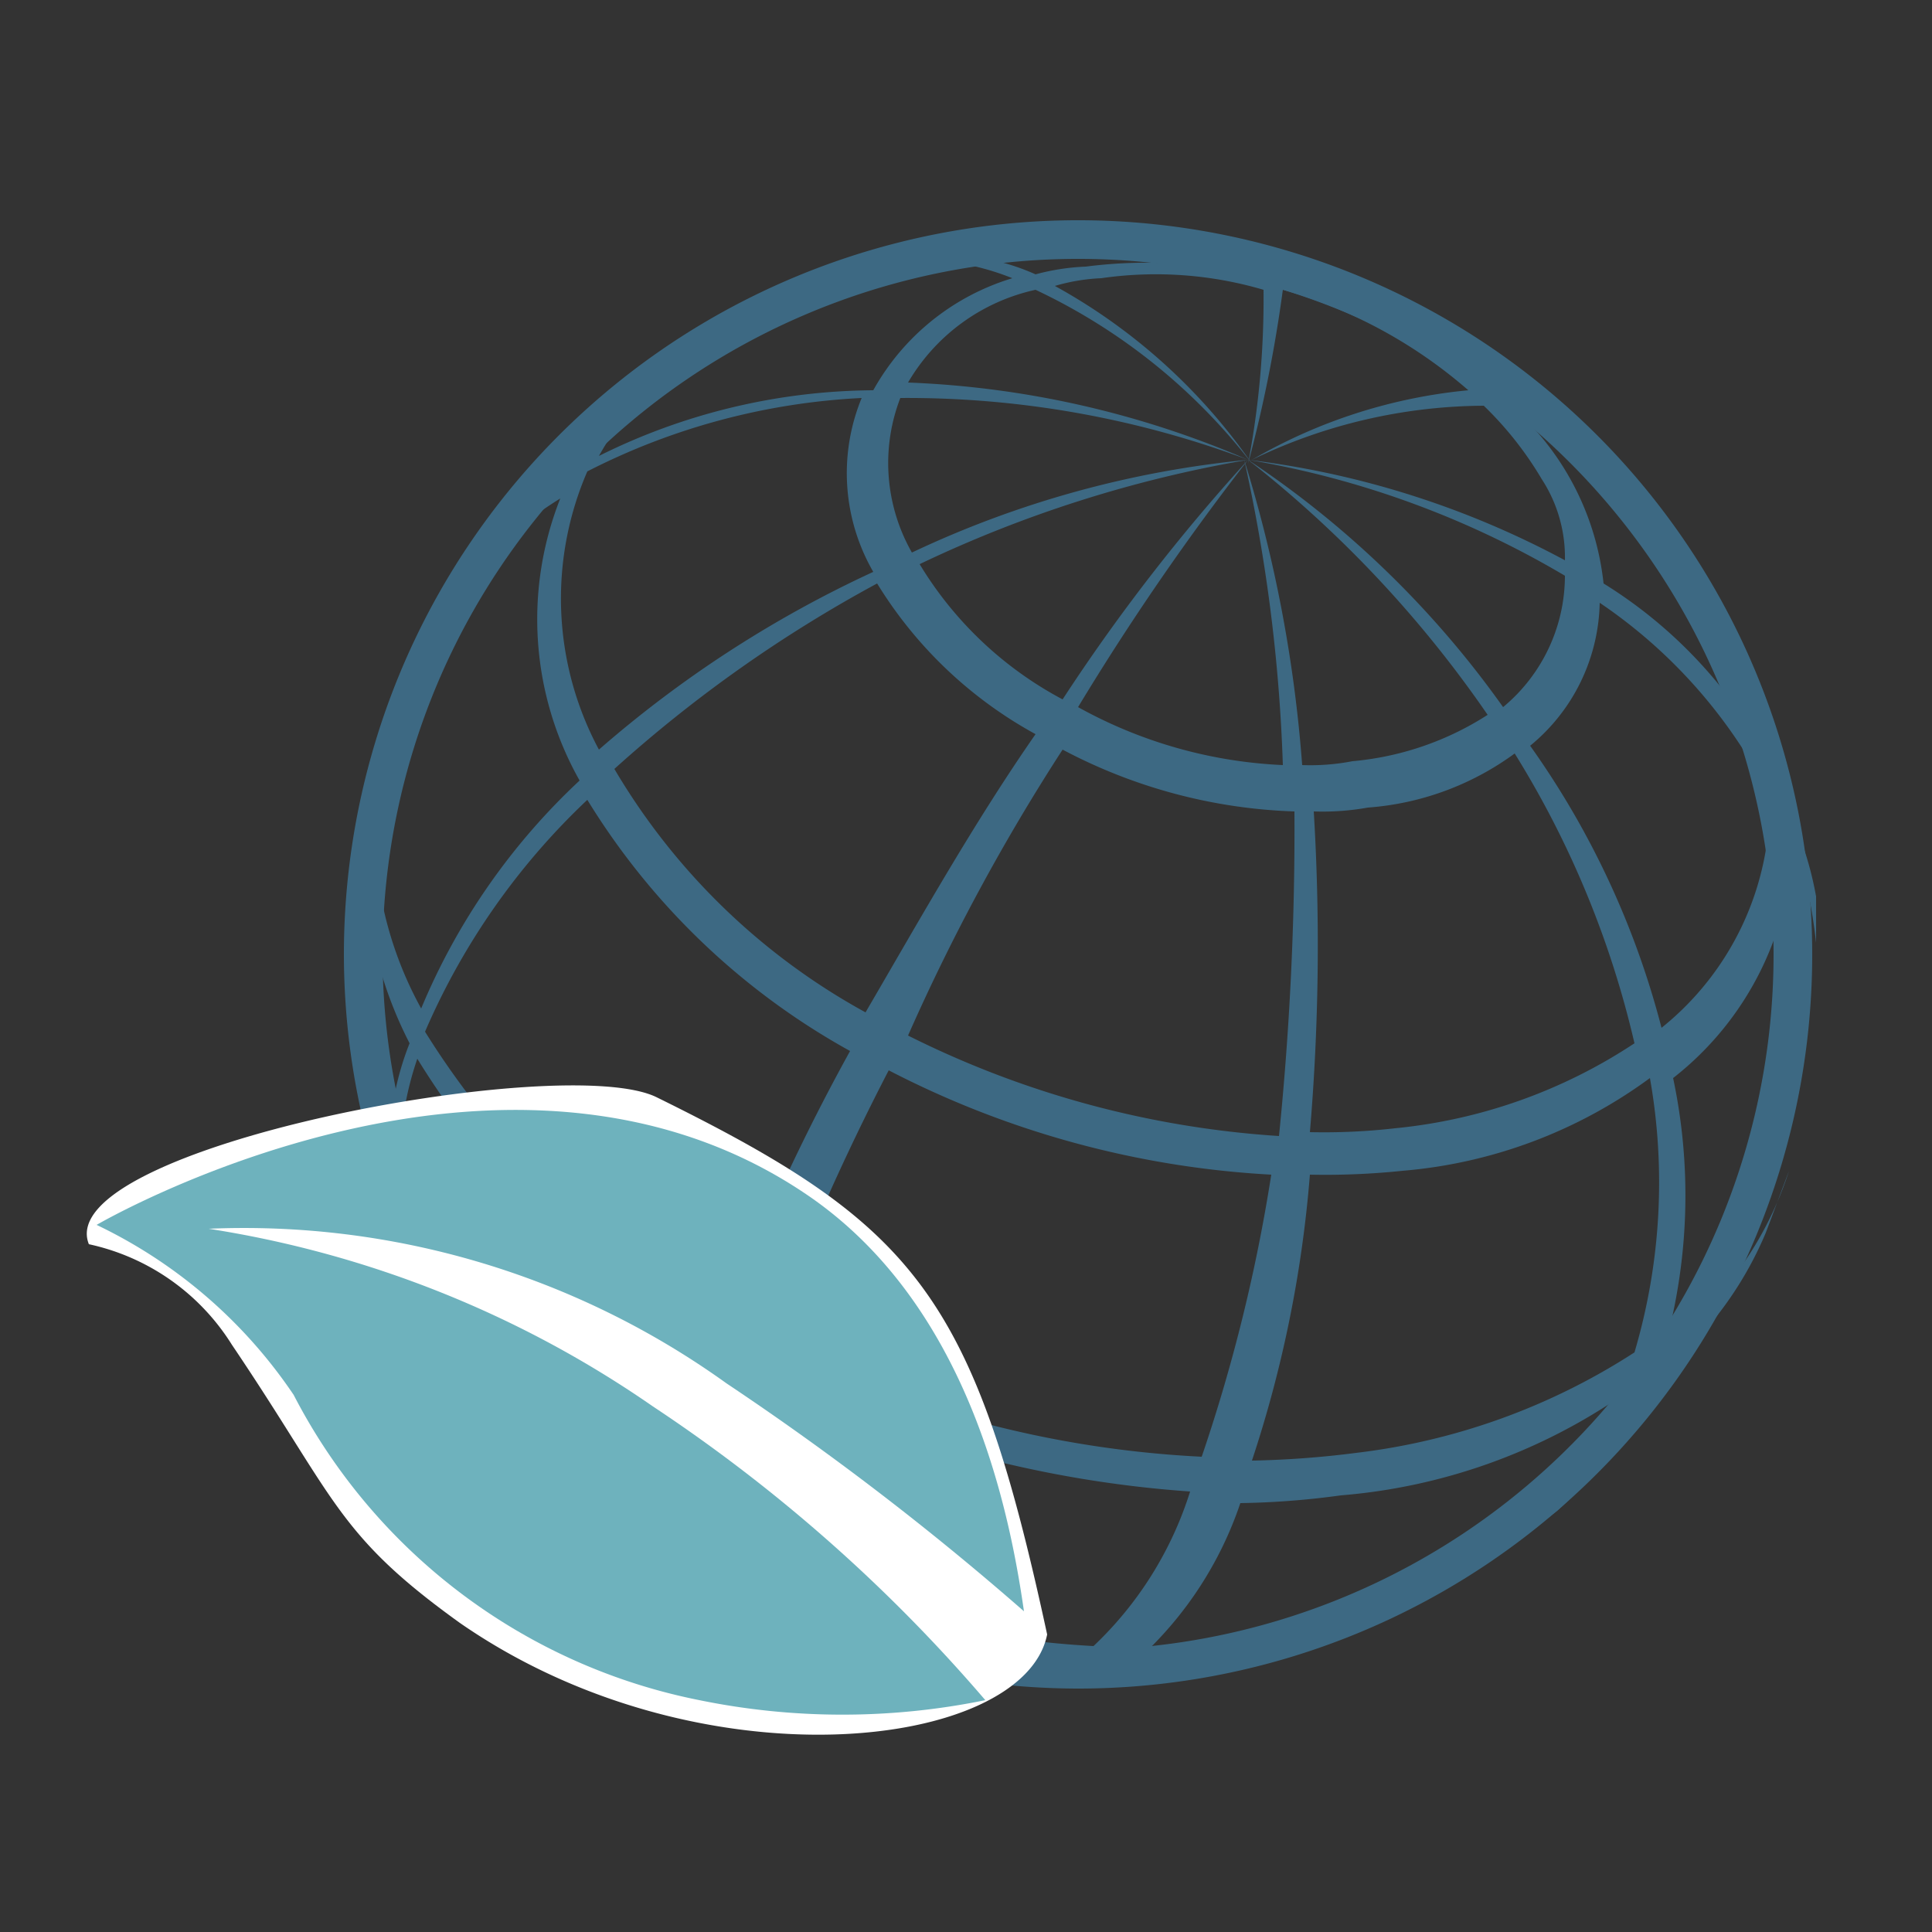 <svg id="Layer_1" data-name="Layer 1" xmlns="http://www.w3.org/2000/svg" width="50" height="50" viewBox="0 0 50 50"><rect x="0" y="0" width="50" height="50" fill="#333333" stroke="none"/><defs><style>.cls-1{fill:none;stroke:#3d6983;stroke-miterlimit:10;}.cls-2{fill:#3d6983;}.cls-3{fill:#fff;}.cls-4{fill:#6eb2bd;}</style></defs><path id="Path_3841" data-name="Path 3841" class="cls-1" d="M9.4,24.7A18.5,18.5,0,1,1,27.9,43.2h0A18.52,18.52,0,0,1,9.4,24.7Z"/><path id="Path_3842" data-name="Path 3842" class="cls-2" d="M46.1,20.6a9.47,9.47,0,0,0-.7-2.9c-.2-.4-.5-1.1-.7-1.5h0a12.34,12.34,0,0,1,1.2,3.7,12,12,0,0,0-4.4-4.8,7.1,7.1,0,0,0-2.4-4.6,4.4,4.4,0,0,1,2.3,1l-.7-.6a3.18,3.18,0,0,0-2-.8,15.24,15.24,0,0,0-5.3-2.9c0-.3,0-.4-.1-.4l-.8-.1c.1,0,.2.2.3.5a12.33,12.33,0,0,0-4.7-.3,5.85,5.85,0,0,0-1.3.2,5.8,5.8,0,0,0-3.9-.3h-.2l-.9.2a6.66,6.66,0,0,1,4.4.2,6.15,6.15,0,0,0-3.6,2.9,16.12,16.12,0,0,0-7.1,1.7,9,9,0,0,1,4.9-4.1l-.5.2-1.2.6a9,9,0,0,0-3.8,3.7,10,10,0,0,0-3.9,4c-.2.4-.5,1-.7,1.5a10.91,10.91,0,0,1,4.2-4.8,8.49,8.49,0,0,0,.5,7.3,17,17,0,0,0-4.1,5.9,9.68,9.68,0,0,1-.5-8.3l-.3.8-.3.8a10.55,10.55,0,0,0,.8,7.6,7.46,7.46,0,0,0,0,5.5l-.3-.6.4,1,.3.5h0l.2.4h0a18.13,18.13,0,0,0,6.6,6.3,1,1,0,0,0,.5.8l.7.4c-.2-.1-.3-.4-.4-.8a25,25,0,0,0,9.7,2.6,1.68,1.68,0,0,1-1.2.3H28a2,2,0,0,0,1.1-.3c.8,0,1.5-.1,2.2-.1a17.19,17.19,0,0,0,3.9-1l.5-.2h0c.4-.2.9-.4,1.3-.6a15.18,15.18,0,0,1-5.1,1.6,19.27,19.27,0,0,1-2.4.1,9.58,9.58,0,0,0,2.6-4,21.12,21.12,0,0,0,2.6-.2A15,15,0,0,0,42,36.1,9.32,9.32,0,0,1,39.1,40l1.2-.9a11,11,0,0,0,2.6-3.5,9.34,9.34,0,0,0,2.8-3.7l.3-.8h0l.3-.8a9.14,9.14,0,0,1-3.2,4.5,14.65,14.65,0,0,0,.2-6.9,8.06,8.06,0,0,0,3.1-6.3,14,14,0,0,1,.6,2.8V23.2A8.81,8.81,0,0,0,46.1,20.6ZM26.8,7.5A15.3,15.3,0,0,1,32.4,12a15,15,0,0,0-5.1-4.6,5,5,0,0,1,1.2-.2,9.87,9.87,0,0,1,4.2.3,22.82,22.82,0,0,1-.4,4.5,35.83,35.83,0,0,0,.9-4.5A12.48,12.48,0,0,1,38,10.1a13.67,13.67,0,0,0-5.6,1.8,13.9,13.9,0,0,1,6-1.4,9,9,0,0,1,1.5,1.9,3.7,3.7,0,0,1,.6,2.1h0a23.16,23.16,0,0,0-8.2-2.6,23.81,23.81,0,0,1,8.2,3,4.42,4.42,0,0,1-1.6,3.4,25.12,25.12,0,0,0-6.6-6.4,29.85,29.85,0,0,1,6.2,6.6A7.72,7.72,0,0,1,35,19.7a5.7,5.7,0,0,1-1.3.1,35.56,35.56,0,0,0-1.5-7.9,42.7,42.7,0,0,1,1,7.9,12,12,0,0,1-5.3-1.5,66.22,66.22,0,0,1,4.4-6.4,48.77,48.77,0,0,0-4.8,6.2,9.56,9.56,0,0,1-3.7-3.5,32.37,32.37,0,0,1,8.5-2.7,26.21,26.21,0,0,0-8.7,2.4,4.68,4.68,0,0,1-.3-4,25.12,25.12,0,0,1,9,1.6,24.51,24.51,0,0,0-8.8-2,5.08,5.08,0,0,1,3.3-2.4ZM34,21a6.6,6.6,0,0,0,1.4-.1,7.33,7.33,0,0,0,3.8-1.4A24.77,24.77,0,0,1,42.3,27a13.61,13.61,0,0,1-6.2,2.2,16.2,16.2,0,0,1-2.2.1A57.32,57.32,0,0,0,34,21ZM11,26.7a18.08,18.08,0,0,1,4.2-6A18.43,18.43,0,0,0,22,27.2a54.19,54.19,0,0,0-3.2,6.9A21.31,21.31,0,0,1,11,26.7Zm4.9-6.8a34.94,34.94,0,0,1,6.8-4.8A11,11,0,0,0,26.8,19c-1.6,2.3-3,4.8-4.4,7.2A17.06,17.06,0,0,1,15.9,19.9Zm11.6-.5a13.75,13.75,0,0,0,6,1.6,78.72,78.72,0,0,1-.4,8.4,25,25,0,0,1-9.6-2.6,52.85,52.85,0,0,1,4-7.4ZM15.2,12.2a17.45,17.45,0,0,1,7.1-1.9,5.11,5.11,0,0,0,.3,4.5,29.79,29.79,0,0,0-7.1,4.6A8.27,8.27,0,0,1,15.2,12.2Zm2.4,27.2a17.26,17.26,0,0,1-6.8-6.6,8.32,8.32,0,0,1,0-5.4,21.58,21.58,0,0,0,7.8,7.5,10.49,10.49,0,0,0-1,4.5Zm13.2-.8a9.36,9.36,0,0,1-2.5,4,24.38,24.38,0,0,1-9.9-2.7,16.71,16.71,0,0,1,1.1-4.4,29.77,29.77,0,0,0,11.3,3.1l.2-.4Zm.3-.9a27.48,27.48,0,0,1-11.2-3,62.12,62.12,0,0,1,3.1-7,24.38,24.38,0,0,0,9.9,2.7,43.27,43.27,0,0,1-1.8,7.3ZM42.3,35a16.91,16.91,0,0,1-7.2,2.6,24.52,24.52,0,0,1-2.7.2,31.37,31.37,0,0,0,1.5-7.4,19.27,19.27,0,0,0,2.4-.1,12.56,12.56,0,0,0,6.4-2.4A15.48,15.48,0,0,1,42.3,35Zm.7-8.4a22.14,22.14,0,0,0-3.4-7.3,4.9,4.9,0,0,0,1.8-3.7,13.21,13.21,0,0,1,4.4,5,7.48,7.48,0,0,1-2.8,6Z"/><path class="cls-3" d="M27.1,42.3c-.6,3-9,4-15.2-.3C8.7,39.7,8.7,38.8,6,34.8a5.81,5.81,0,0,0-3.7-2.6c-1-2.5,12.3-5,14.7-3.8C23.7,31.7,25.2,33.5,27.1,42.3Z"/><path id="Path_3844" data-name="Path 3844" class="cls-4" d="M2.5,31.7a12.79,12.79,0,0,1,5.1,4.4A15.14,15.14,0,0,0,18.1,44a18.44,18.44,0,0,0,7.4,0,41.5,41.5,0,0,0-8.6-7.6A27.62,27.62,0,0,0,5.4,31.8a21.4,21.4,0,0,1,13.4,4,74.65,74.65,0,0,1,7.7,5.9C26.1,38.9,25,33.8,21,31,13.1,25.5,2.5,31.7,2.5,31.7Z"/></svg>